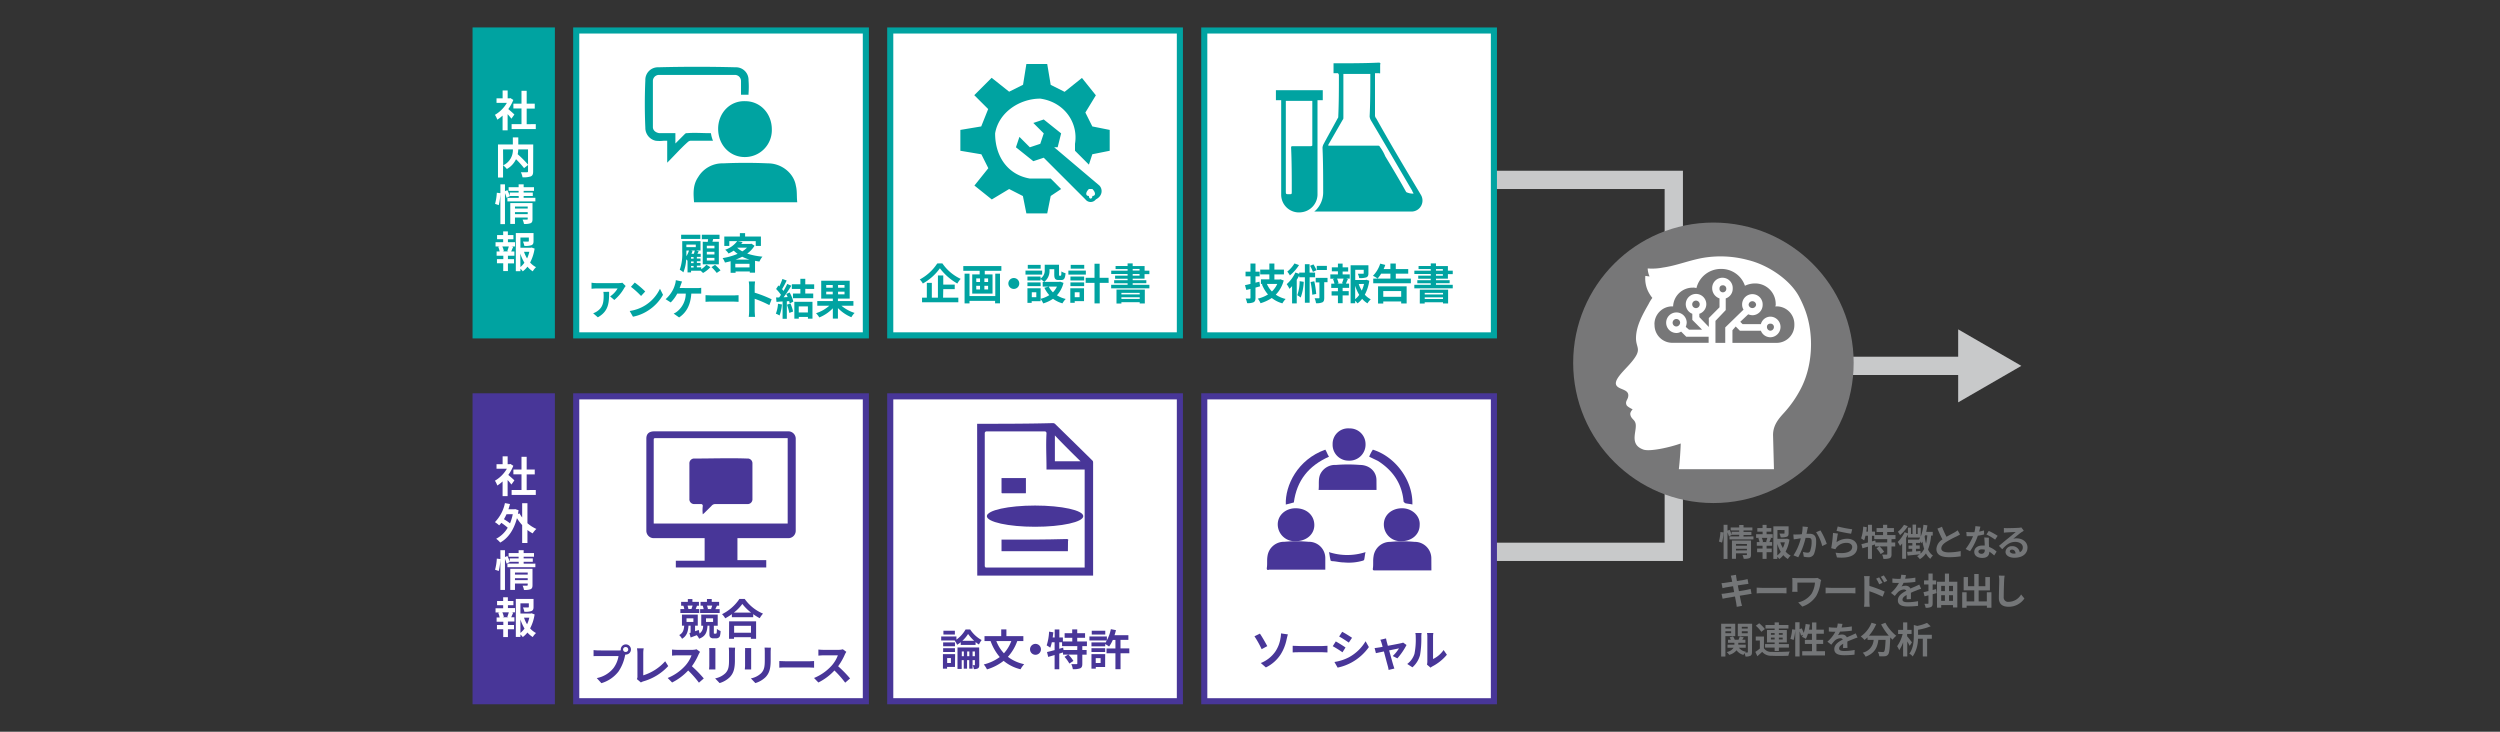 <svg xmlns="http://www.w3.org/2000/svg" viewBox="0 0 820 240"><rect x="0" y="0" width="820" height="240" fill="#333333" stroke="none"/><defs><style>.cls-1,.cls-12,.cls-2{fill:none;}.cls-1,.cls-2{stroke:#c8c9ca;stroke-miterlimit:10;stroke-width:6px;}.cls-1,.cls-11,.cls-7,.cls-8{fill-rule:evenodd;}.cls-3{fill:#c8c9ca;}.cls-11,.cls-4{fill:#fff;}.cls-5,.cls-8{fill:#00a3a1;}.cls-6,.cls-7{fill:#483698;}.cls-9{fill:#747678;}.cls-10{fill:#777778;}</style></defs><g id="レイヤー_2" data-name="レイヤー 2"><g id="レイヤー_1-2" data-name="レイヤー 1"><polyline class="cls-1" points="488 59 549 59 549 181 488 181"/><line class="cls-2" x1="556" y1="120" x2="645.78" y2="120"/><polygon class="cls-3" points="642.28 131.97 663 120 642.28 108.03 642.28 131.97"/><rect class="cls-4" x="189" y="10" width="95" height="100"/><path class="cls-5" d="M283,11v98H190V11h93m2-2H188V111h97V9Z"/><rect class="cls-4" x="292" y="10" width="95" height="100"/><path class="cls-5" d="M386,11v98H293V11h93m2-2H291V111h97V9Z"/><rect class="cls-4" x="395" y="10" width="95" height="100"/><path class="cls-5" d="M489,11v98H396V11h93m2-2H394V111h97V9Z"/><rect class="cls-4" x="189" y="130" width="95" height="100"/><path class="cls-6" d="M283,131v98H190V131h93m2-2H188V231h97V129Z"/><rect class="cls-4" x="292" y="130" width="95" height="100"/><path class="cls-6" d="M386,131v98H293V131h93m2-2H291V231h97V129Z"/><rect class="cls-4" x="395" y="130" width="95" height="100"/><path class="cls-6" d="M489,131v98H396V131h93m2-2H394V231h97V129Z"/><path class="cls-7" d="M214.42,171.71h43.94v-28H215.3c-.88,0-.88,0-.88.8v27.23Zm7.25,14.41v-2.2h9.45v-7.41H214.64a2.43,2.43,0,0,1-2.64-2.4V143.88q0-2.4,2.64-2.4h43.72a2.43,2.43,0,0,1,2.64,2.4v30.23a2.43,2.43,0,0,1-2.64,2.4H241.88v7.21h9.45v2.4Z"/><path class="cls-7" d="M230.51,168.7a11.3,11.3,0,0,1,0-2.73.57.57,0,0,0-.65-.64h-2a1.57,1.57,0,0,1-1.74-1.68V152.08a1.57,1.57,0,0,1,1.74-1.68c5.66,0,11.54-.21,17.2,0a1.57,1.57,0,0,1,1.74,1.68v11.57a1.57,1.57,0,0,1-1.74,1.68H234.65a1.57,1.57,0,0,0-1.31.64L231,168.28Z"/><path class="cls-7" d="M346,151.3h8.41c-2.73-2.68-5.68-5.58-8.41-8.48ZM343.25,154v-.67c0-3.57-.22-7.37,0-11.16a.59.59,0,0,0-.68-.67H323.69a.6.6,0,0,0-.69.67v43.52c0,.23.23.23.23.45h32.54V154ZM320.5,139H321c8.19,0,16.15,0,24.34-.22a1.15,1.15,0,0,1,.91.45c4.1,4,8,7.81,12.06,11.83.23.22.23.44.23.89V188.8h-38Z"/><path class="cls-7" d="M350.27,180.8H328.5V177H329c6.87,0,14,0,20.85-.2.46,0,.69.2.46.6Z"/><ellipse class="cls-6" cx="339.5" cy="169.3" rx="15.81" ry="3.48"/><path class="cls-7" d="M336.5,156.8v4.74c0,.26,0,.26-.23.26h-7.54a.24.24,0,0,1-.23-.26V156.8Z"/><path class="cls-7" d="M434.7,186.86H416.22c-.48.23-.72,0-.72-.47.24-1.4,0-2.57.24-4a5.44,5.44,0,0,1,5.52-4.68,43.65,43.65,0,0,1,7.92,0,5.36,5.36,0,0,1,5.52,5.38Z"/><path class="cls-7" d="M469.5,187.09H451c-.48,0-.72,0-.72-.48.24-1.44,0-2.64.24-4.08a5.48,5.48,0,0,1,5.52-4.8,43.65,43.65,0,0,1,7.92,0,5.43,5.43,0,0,1,5.52,5.52Z"/><path class="cls-7" d="M451.5,160.69h-19c.23-1.89-.24-3.78.71-5.46a5.38,5.38,0,0,1,5-2.73,48.61,48.61,0,0,1,7.82,0c3.08,0,5.45,2.1,5.45,5Z"/><path class="cls-7" d="M419.1,172c0-3,2.55-5.29,5.87-5.29,3.58,0,6.13,2.3,6.13,5.52,0,3-2.55,5.28-6.13,5.28A5.54,5.54,0,0,1,419.1,172Z"/><path class="cls-7" d="M453.9,172c0-3,2.5-5.29,6-5.29,3.25,0,6,2.53,5.75,5.52,0,3-2.5,5.28-6,5.28A5.48,5.48,0,0,1,453.9,172Z"/><path class="cls-7" d="M442.39,151.09a5.2,5.2,0,0,1-5.29-5.4,5.08,5.08,0,0,1,5.51-5.17,5.15,5.15,0,0,1,5.29,5.17A5.26,5.26,0,0,1,442.39,151.09Z"/><path class="cls-7" d="M463.26,165.49c-.72-.23-1.68-.23-2.4-.46l-.48-.46c-.48-5.77-3.36-10.15-8.4-13.38l-2.88-1.39a10.87,10.87,0,0,1,1.2-2.31C457.74,149.8,463.5,157.65,463.26,165.49Z"/><path class="cls-7" d="M434.7,147.49c.48.7.72,1.62,1.2,2.31-6.72,3-10.56,7.85-11.52,15-.72.23-1.68.46-2.64.69C421.5,159.26,425.58,150.73,434.7,147.49Z"/><path class="cls-7" d="M447.9,181.09c-.24.85-.24,1.7-.47,2.55l-.24.21a16.37,16.37,0,0,1-6.35.63c-1.41,0-2.82-.42-4-.42-.47-.21-.47-.21-.47-.64-.23-.63-.23-1.48-.47-2.33A19.37,19.37,0,0,0,447.9,181.09Z"/><path class="cls-8" d="M343.49,21l1.14,6.84,4.56,2.28,5.69-4.56,4.56,5.7L356,36.91l2.28,4.56,5.7,1.14v6.84l-5.7,1.14L357.16,54l-4.56-4.56V47.17c1.14-6.84-3.41-13.68-11.39-14.82-6.84,0-13.68,4.56-14.81,11.4,0,8,4.55,13.67,11.39,14.81h6.84L348.05,62l-3.42,2.28L343.49,70h-6.84l-1.14-5.7L331,62l-5.69,3.42-5.7-4.56,4.56-5.69-2.28-4.56L315,49.45V42.61l6.84-1.14,2.28-5.7-4.56-4.55,5.7-5.7L331,30.08l4.56-2.28L336.65,21Zm13.67,41h1.14c1.14,1.14,1.14,2.28,0,2.28,0,1.14-1.14,1.14-1.14,0C356,64.26,356,63.12,357.16,62ZM338.93,40.33h0l3.42-1.14,5.7,4.56-1.14,4.56h-1.14l14.81,12.53c1.14,1.14,1.14,3.42-1.14,4.56a2.14,2.14,0,0,1-3.42,0L342.35,51.73l-3.42,1.14-5.7-4.56,1.14-3.42,3.42,3.42,3.42-1.14,1.14-3.42Z"/><path class="cls-8" d="M463.66,63.48c-.21-.44-.43-.66-.43-.88-4.52-7.62-9-15.47-13.56-23.1a3.21,3.21,0,0,1-.43-1.31c.22-4.36.22-8.93.22-13.29v-.66h-8.83V38.41c0,.44,0,.65-.22.87l-4.52,7.85a1,1,0,0,0-.21.65H452c.21,0,.43,0,.65.44a14.09,14.09,0,0,1,1.72,3.05c2.37,3.92,4.73,7.85,6.89,11.77.21,0,.43.22.64.22A4.11,4.11,0,0,0,463.66,63.48ZM438.91,24H437.4V20.76h.43c4.74,0,9.69,0,14.42-.22.44,0,.65.22.44.65v2.62c0,.21,0,.43-.22.21H451V38a1.72,1.72,0,0,0,.43.88c4.74,8.5,9.69,16.78,14.64,25.06a3.61,3.61,0,0,1-3,5.45H431.16c0-.22.21-.22.43-.43A8.36,8.36,0,0,0,434,63.26c0-5,0-10-.22-14.82a3.16,3.16,0,0,1,.43-1.31c1.51-2.83,3-5.45,4.52-8.28a.81.81,0,0,0,.22-.66c.21-4.57.21-9.15.21-13.73A.78.78,0,0,1,438.91,24Z"/><path class="cls-8" d="M421.75,33.08V62.61c0,1.09,0,1.09,1.08,1.09.87,0,.87,0,.87-.87,0-4.81,0-9.63-.22-14.44,0-.44.22-.44.65-.44H430a.77.77,0,0,0,.44-.22V33.08Zm10.39-.22V63.48a5.94,5.94,0,0,1-5.2,6.13,5.82,5.82,0,0,1-6.71-5.91V32.86H418.5V29.58h15.37v3.28Z"/><path class="cls-8" d="M227.65,66.34c-.22-2.81-.45-5.62,1.33-8.22a9.26,9.26,0,0,1,8.24-4.54q7.35-.33,14.7,0c4.46,0,8.47,3.24,9.13,7.35.45,1.73.23,3.68.45,5.41Z"/><path class="cls-8" d="M244.25,51.51c-4.89,0-8.7-4-8.7-9.27,0-5.08,3.81-9.27,8.91-9.05,4.88,0,8.7,4,8.7,9.27A8.82,8.82,0,0,1,244.25,51.51Z"/><path class="cls-8" d="M221.53,43.68v3.38l.45-.45,2.69-2.7a.81.81,0,0,1,.67-.23c2.47-.22,4.93,0,7.62,0h.23a10,10,0,0,0,.67,2.48h-7.4a1.64,1.64,0,0,0-.89.45c-2.25,2-4.26,4.28-6.28,6.3l-.45.45v-7.2h-1.12a11,11,0,0,1-2.69,0,4.33,4.33,0,0,1-3.36-4.28q-.34-7.77,0-15.53a4.13,4.13,0,0,1,4.26-4.28c8.52-.22,16.81-.22,25.33,0a4.13,4.13,0,0,1,4.26,4.28,27.67,27.67,0,0,1,0,4.27v.46h-2.47V26.57a2,2,0,0,0-2-2H216.15a2,2,0,0,0-2,2V41.66c0,1.12.9,1.8,2,2h5.38Z"/><rect class="cls-5" x="155" y="9" width="27" height="102"/><path class="cls-4" d="M167.74,38.93c-.29-.39-.77-1-1.24-1.47v5.28h-1.65V37.91a11.1,11.1,0,0,1-1.74,1.34,6.65,6.65,0,0,0-.78-1.58,10.68,10.68,0,0,0,3.92-3.92h-3.39v-1.5h2V29.68h1.65v2.57h.63l.29-.07.94.6a13.47,13.47,0,0,1-1.65,3c.67.55,1.75,1.51,2,1.79Zm8,1.78v1.62h-7.93V40.71h3.24V35.58h-2.66V34h2.66V29.79h1.7V34h2.65v1.61h-2.65v5.13Z"/><path class="cls-4" d="M174.87,56.23c0,.9-.18,1.36-.77,1.63a7.37,7.37,0,0,1-2.72.29,5.24,5.24,0,0,0-.54-1.65c.82,0,1.76,0,2,0s.35-.09.35-.34V49H170a11,11,0,0,1-.2,1.58,35.25,35.25,0,0,1,3.46,3.49l-1.37,1.08a28.29,28.29,0,0,0-2.64-2.93,7.21,7.21,0,0,1-3,3.22A6.3,6.3,0,0,0,165,54.22v4h-1.66V47.39h4.87V45.06H170v2.33h4.9Zm-9.83-2A5.55,5.55,0,0,0,168.23,49H165Z"/><path class="cls-4" d="M162.38,66.87a17.86,17.86,0,0,0,.58-3.65l1.17.15a19.29,19.29,0,0,1-.54,3.91Zm13.22-2v1.18h-9.17V64.89h3.71v-.61h-2.9l0,.07-1.09.54a12.16,12.16,0,0,0-.52-1.54V73.52h-1.5V60.46h1.5V62.7l.8-.33a17.42,17.42,0,0,1,.78,1.9V63.16h2.9V62.6h-3.28V61.41h3.28v-.95h1.65v.95h3.39V62.6h-3.39v.56h3v1.12h-3v.61Zm-.94,7c0,.73-.14,1.12-.64,1.35a5.54,5.54,0,0,1-2.16.23,5.62,5.62,0,0,0-.45-1.41c.58,0,1.24,0,1.42,0s.26-.06.26-.23v-.46h-4.18v2.1h-1.54V66.61h7.29Zm-5.75-4.12v.66h4.18v-.66Zm4.18,2.48v-.64h-4.18v.64Z"/><path class="cls-4" d="M166.6,79.45h2.33v1.39h-1.16l.55.15c-.24.51-.45,1.06-.65,1.48h1.05v1.4H166.6V85h2v1.4h-2V88.9h-1.54V86.35H163V85h2.09V83.87h-2.2v-1.4h1a8.87,8.87,0,0,0-.46-1.5l.5-.13h-1.39V79.45h2.5v-1h-2V77.11h2V75.89h1.54v1.22h1.82v1.37H166.6Zm-.2,2.89c.15-.42.36-1,.49-1.5h-2.13a5.78,5.78,0,0,1,.49,1.5l-.45.13h2Zm8.95-.81a14.5,14.5,0,0,1-1.47,4.58,6.56,6.56,0,0,0,1.94,1.52A6,6,0,0,0,174.74,89,7.69,7.69,0,0,1,173,87.47,7.66,7.66,0,0,1,171.47,89a5,5,0,0,0-.77-.86v.82h-1.51V76.45H175v2.63c0,.72-.15,1.12-.7,1.35a6.59,6.59,0,0,1-2.31.23,5.92,5.92,0,0,0-.47-1.42c.68,0,1.45,0,1.66,0s.28-.05.28-.21V77.91H170.7v3.34h3.37l.28-.07Zm-4.65,6.06A7.25,7.25,0,0,0,172,86.17a14.18,14.18,0,0,1-1.34-3Zm1.18-5a10.17,10.17,0,0,0,1,2.17,10.47,10.47,0,0,0,.74-2.17Z"/><path class="cls-5" d="M230,88.31a7,7,0,0,0,1.69-1.48l1.32.79a9.32,9.32,0,0,1-2.42,1.92c-.2-.21-.51-.5-.79-.75h-3.13v.56h-1.16V85.51l0,0c-.1-.11-.27-.28-.44-.43a12.55,12.55,0,0,1-.93,4.25,5.21,5.21,0,0,0-1.18-.85,15.3,15.3,0,0,0,.81-5.81V79.09h6v3.09H228.3l.88.24-.42.83h1.07v1h-1.26v.54h1.2v.91h-1.2v.54h1.2v.91h-1.2v.54H230Zm-.29-9.94h-6.3V77h6.3Zm-4.58,4.33c0,.41,0,.87,0,1.34a7.32,7.32,0,0,0,.85-1.86h-.82Zm0-2.48v.83h3.09v-.83Zm2,2.09c-.09.31-.21.63-.33.94h.77c.12-.35.25-.75.33-1.07h-1.28Zm.37,2h-.84v.54h.84Zm0,1.45h-.84v.54h.84Zm-.84,2h.84v-.54h-.84Zm5.5-8.42c0-.3.07-.59.1-.89h-2.06V77H236v1.4h-2.07c-.08.31-.17.6-.25.89h2.1V86.7H230.5V79.29Zm2.18,1.25h-2.5v.86h2.5Zm0,2h-2.5v.87h2.5Zm0,2h-2.5v.86h2.5Zm.2,2.29a14.43,14.43,0,0,1,1.79,1.8l-1.24.84a14.6,14.6,0,0,0-1.73-1.9Z"/><path class="cls-5" d="M247.49,80.6a9,9,0,0,1-2.41,2.58,22.26,22.26,0,0,0,5,1,7.82,7.82,0,0,0-1,1.61c-.49-.07-1-.16-1.43-.24v3.89h-1.72v-.41h-4.66v.44h-1.63V85.68c-.61.17-1.23.31-1.86.44a5.57,5.57,0,0,0-.77-1.47,20.1,20.1,0,0,0,4.92-1.39,10.63,10.63,0,0,1-1.26-1.05,14.42,14.42,0,0,1-1.71.94,4.66,4.66,0,0,0-1.11-1.23,8.17,8.17,0,0,0,3.94-2.82h-2.58v1.56h-1.64V77.59h5.11V76.46h1.71v1.13h5.19v3.07h-1.7V79.1h-5.86l1.56.31c-.14.2-.3.39-.45.59h3.05l.28-.07Zm-1.65,7.11V86.52h-4.66v1.19Zm0-2.56a14.49,14.49,0,0,1-2.39-.94,19.18,19.18,0,0,1-2.17.94Zm-4-3.85a8.22,8.22,0,0,0,1.64,1.15A8,8,0,0,0,245,81.24h-3.11Z"/><path class="cls-5" d="M205.22,93.82a6.41,6.41,0,0,0-.52.73,14,14,0,0,1-3.21,3.84l-1.37-1.17a8,8,0,0,0,2.45-2.6h-6.93a15.63,15.63,0,0,0-1.62.1v-2a9.31,9.31,0,0,0,1.62.14h7.17a6.6,6.6,0,0,0,1.34-.12Zm-5.43,1.89c0,3.47-.07,6.33-3.7,8.37l-1.54-1.33A5.07,5.07,0,0,0,196,102c1.68-1.23,2-2.71,2-5a7.79,7.79,0,0,0-.09-1.26Z"/><path class="cls-5" d="M211.63,100.15a13,13,0,0,0,4.84-5.45l1,2a14.56,14.56,0,0,1-4.92,5.18,13.91,13.91,0,0,1-4.94,2L206.54,102A13.17,13.17,0,0,0,211.63,100.15Zm0-4.54-1.36,1.47a28,28,0,0,0-3.32-3l1.25-1.4A28.38,28.38,0,0,1,211.63,95.61Z"/><path class="cls-5" d="M228.61,94.49A8.73,8.73,0,0,0,230,94.4v1.91c-.49,0-1.08,0-1.39,0h-1.86c-.24,3.72-1.62,6.21-4,7.81l-1.79-1.26a4.93,4.93,0,0,0,1.26-.78,7.58,7.58,0,0,0,2.71-5.77h-2.8A11.89,11.89,0,0,1,220,99.2l-1.68-1.07a10.57,10.57,0,0,0,2.3-2.88,9.13,9.13,0,0,0,.77-1.9,5.82,5.82,0,0,0,.28-1.45l2.05.44c-.15.35-.32.84-.43,1.13s-.22.66-.37,1Z"/><path class="cls-5" d="M231.41,96.82c.48,0,1.45.08,2.14.08h7.15c.61,0,1.21-.05,1.55-.08V99c-.32,0-1-.07-1.55-.07h-7.15c-.75,0-1.65,0-2.14.07Z"/><path class="cls-5" d="M252.35,100.08A37,37,0,0,0,247.54,98v4c0,.4.07,1.38.12,1.94h-2.07a15.54,15.54,0,0,0,.13-1.94v-8a10.6,10.6,0,0,0-.13-1.69h2.07a16.78,16.78,0,0,0-.12,1.69V96a40.69,40.69,0,0,1,5.56,2.17Z"/><path class="cls-5" d="M256.49,99.87a14,14,0,0,1-.8,3.61,7.58,7.58,0,0,0-1.21-.6,10.63,10.63,0,0,0,.7-3.25ZM259,95.93a11.84,11.84,0,0,1,1.22,3l-1.19.59a7.65,7.65,0,0,0-.19-.76l-.76.06v5.75h-1.39V98.89c-.72,0-1.39.1-2,.14l-.14-1.45,1,0c.2-.27.41-.56.61-.87a13.35,13.35,0,0,0-1.6-1.92l.75-1.15.32.29a20.47,20.47,0,0,0,1-2.43l1.4.51c-.48,1-1,2-1.51,2.83a7.11,7.11,0,0,1,.47.59,21.74,21.74,0,0,0,1.22-2.3l1.35.59c-.75,1.23-1.68,2.66-2.54,3.79l1.34-.07c-.15-.32-.31-.66-.47-1Zm.28,3.62a16.05,16.05,0,0,1,.86,2.63l-1.25.46a14.45,14.45,0,0,0-.78-2.7Zm4.85-4.79v1.53h2.61V97.8h-6.65V96.29h2.43V94.76h-2.8V93.25h2.8V91.44h1.61v1.81h2.92v1.51ZM260.54,99h5.95v5.52H265v-.57h-3v.58h-1.45Zm1.45,1.49v2h3v-2Z"/><path class="cls-5" d="M276,100.29a12.81,12.81,0,0,0,4.31,2.35,6.51,6.51,0,0,0-1.06,1.41,13.09,13.09,0,0,1-4.41-3v3.45h-1.67v-3.38a12.84,12.84,0,0,1-4.43,3,8.68,8.68,0,0,0-1.08-1.39,11.79,11.79,0,0,0,4.35-2.46h-3.94V98.76h5.1v-.82h-3.81V92.09h9.34v5.85h-3.86v.82h5.08v1.53Zm-5-5.92h2.14v-.9H271Zm2.14,2.18v-.89H271v.89ZM277,93.47h-2.12v.9H277Zm0,2.19h-2.12v.89H277Z"/><path class="cls-5" d="M309.1,86.39a14.89,14.89,0,0,0,6,5.08A9.3,9.3,0,0,0,314,93a18.8,18.8,0,0,1-5.71-5,17.27,17.27,0,0,1-5.6,5,6.71,6.71,0,0,0-1-1.34,15.57,15.57,0,0,0,5.73-5.25Zm.23,11.24h5v1.51H302.43V97.63H304V92.77h1.64v4.86h2V90.36h1.75v3h3.76v1.47h-3.76Z"/><path class="cls-5" d="M328.45,87.28v1.55H323V90h2.55V96.3h-6.66V90h2.44V88.83h-5.37V87.28Zm-2,2.48H328V99.5h-1.61v-.81H318v.83h-1.62V89.76H318v7.36h8.46Zm-6.22,2.73h1.22V91.31H320.2Zm0,2.45h1.22V93.75H320.2Zm3.87-3.63h-1.22v1.18h1.22Zm0,2.44h-1.22v1.19h1.22Z"/><path class="cls-5" d="M332.54,91.19a1.79,1.79,0,1,1-1.8,1.79A1.8,1.8,0,0,1,332.54,91.19Z"/><path class="cls-5" d="M341.83,90.07h-5.47V88.75h5.47Zm7,2.71a9.42,9.42,0,0,1-2.16,4.08,9.51,9.51,0,0,0,2.89,1.2,7.13,7.13,0,0,0-1.08,1.44A9.64,9.64,0,0,1,345.39,98a11.19,11.19,0,0,1-3.21,1.52,6.82,6.82,0,0,0-.87-1.44v.72h-2.92v.54H337V94.55h4.33V98a8.89,8.89,0,0,0,2.83-1.2,10,10,0,0,1-1.61-2.42L344,94H342v-1.5h.47a7.58,7.58,0,0,0-1.16-1V92H337V90.7h4.31v.67a3.16,3.16,0,0,0,1.36-2.87V86.83h4.69V90c0,.39,0,.43.18.43h.35c.18,0,.24-.18.25-1.4a4.63,4.63,0,0,0,1.36.59c-.14,1.74-.5,2.23-1.44,2.23h-.82c-1.11,0-1.44-.44-1.44-1.82V88.3h-1.57v.24a4.45,4.45,0,0,1-1.73,3.91h4.93l.28-.07Zm-7.49,1.08H337V92.62h4.31Zm0-5.73h-4.23V86.88h4.23Zm-1.43,7.73h-1.48v1.61h1.48ZM344,94a6.79,6.79,0,0,0,1.36,1.88A6.58,6.58,0,0,0,346.68,94Z"/><path class="cls-5" d="M356.16,90.07h-5.73V88.75h5.73Zm-.6,8.71h-3.05v.54h-1.45V94.55h4.5ZM351.1,90.7h4.5V92h-4.5Zm0,1.92h4.5v1.24h-4.5Zm4.53-4.49h-4.44V86.88h4.44Zm-3.12,7.73v1.61h1.59V95.86Zm11.13-3.09h-2.93v6.75H359V92.77H356.1V91.12H359V86.5h1.68v4.62h2.93Z"/><path class="cls-5" d="M371.52,91.41v.49H376v1h-4.48v.51H377v1.16H364.46V93.42h5.39v-.51h-4.41v-1h4.41v-.49h-4.1v-1h4.1v-.54h-5.37V88.77h5.37v-.52h-3.94v-1h3.94V86.4h1.67v.88h3.91v1.49H377v1.14h-1.59v1.5ZM366.21,95h9.29v4.53h-1.68v-.4h-6v.42h-1.61Zm1.61,1.06v.51h6v-.51Zm6,2v-.55h-6v.55Zm-2.3-9.32h2.25v-.52h-2.25Zm0,1.68h2.25v-.54h-2.25Z"/><path class="cls-5" d="M413.3,93.92c-.49.14-1,.28-1.5.4v3.35c0,.81-.15,1.2-.63,1.47a4.67,4.67,0,0,1-2.11.29,7.12,7.12,0,0,0-.48-1.51c.55,0,1.12,0,1.3,0s.27-.07.27-.28V94.77l-1.36.34-.43-1.58c.52-.1,1.12-.24,1.79-.41V90.64h-1.61V89.1h1.61V86.44h1.65V89.1h1.37v1.54H411.8v2.07l1.29-.32ZM421.06,92a10.34,10.34,0,0,1-2.61,4.65,9.56,9.56,0,0,0,3.24,1.41,7.58,7.58,0,0,0-1.07,1.44,9.84,9.84,0,0,1-3.48-1.76,13.29,13.29,0,0,1-3.69,1.72,6.52,6.52,0,0,0-.89-1.51,10.93,10.93,0,0,0,3.34-1.37,11.15,11.15,0,0,1-2-3.34l.42-.12h-.73v-1.5h2.76V90h-3V88.43h3v-2H418v2h3.13V90H418v1.68h1.68l.29-.07Zm-5.52,1.12a8.09,8.09,0,0,0,1.65,2.48,7.8,7.8,0,0,0,1.75-2.48Z"/><path class="cls-5" d="M429.56,90.94v8.35H428V90.94h-1.86v-.58a14.52,14.52,0,0,1-.81,1.43v7.73h-1.53V93.85a12.25,12.25,0,0,1-.86.89,9.46,9.46,0,0,0-.9-1.54,11.37,11.37,0,0,0,2.84-3.82l1.26.44v-.41H428V86.65h1.54v2.76h1.81v1.53Zm-3.48-4a13.94,13.94,0,0,1-3,3.39,8.58,8.58,0,0,0-.85-1.25,10,10,0,0,0,2.35-2.67Zm1.55,5.49a17.4,17.4,0,0,1-1,5.16,12.85,12.85,0,0,0-1.12-.77,13.8,13.8,0,0,0,.77-4.59Zm3-3.25a11,11,0,0,0-.93-2l1.11-.46a11.2,11.2,0,0,1,1,1.9Zm.46,3.08a33.19,33.19,0,0,1,.63,4.16l-1.29.25a29.49,29.49,0,0,0-.56-4.17Zm4.34.31h-1.08v5.09c0,.79-.11,1.23-.6,1.5a4.57,4.57,0,0,1-2.1.29,6.07,6.07,0,0,0-.45-1.62c.57,0,1.16,0,1.33,0s.24,0,.24-.23V92.62h-1.22V91.13h3.88Zm-.21-4h-3.32V87.2h3.32Z"/><path class="cls-5" d="M440.38,90h2.34v1.39h-1.16l.55.15c-.24.51-.45,1.06-.65,1.48h1.05v1.4h-2.13v1.08h2v1.4h-2v2.55h-1.54V96.93h-2.08v-1.4h2.08V94.45h-2.19v-1.4h1.05a8.09,8.09,0,0,0-.47-1.5l.51-.13h-1.39V90h2.49v-1h-2V87.69h2V86.47h1.54v1.22h1.82v1.37h-1.82Zm-.19,2.89c.15-.42.36-1,.49-1.5h-2.13a6.19,6.19,0,0,1,.49,1.5l-.45.13h2.05Zm8.94-.81a13.93,13.93,0,0,1-1.47,4.58,6.73,6.73,0,0,0,1.95,1.52,6,6,0,0,0-1.08,1.32,7.48,7.48,0,0,1-1.75-1.48,7.94,7.94,0,0,1-1.52,1.49,5.48,5.48,0,0,0-.77-.86v.82H443V87h5.84v2.63c0,.72-.15,1.12-.7,1.35a6.62,6.62,0,0,1-2.31.23,5.92,5.92,0,0,0-.47-1.42c.68,0,1.45,0,1.66,0s.28,0,.28-.21V88.49h-2.78v3.34h3.37l.28-.07Zm-4.64,6.06a7.25,7.25,0,0,0,1.34-1.42,13.7,13.7,0,0,1-1.34-3Zm1.17-5a10.2,10.2,0,0,0,1,2.17,10.47,10.47,0,0,0,.74-2.17Z"/><path class="cls-5" d="M462.76,91.38v1.54H450.42V91.38h5.63V89.77H453a9.89,9.89,0,0,1-1.15,1.59,9.92,9.92,0,0,0-1.52-.89,10.09,10.09,0,0,0,2.38-4l1.66.42a12,12,0,0,1-.54,1.36h2.22V86.43h1.77v1.82h4.08v1.52h-4.08v1.61ZM452,93.92h9.38v5.61h-1.79v-.64h-5.88v.68H452Zm1.71,1.54v1.89h5.88V95.46Z"/><path class="cls-5" d="M471,91.41v.49h4.48v1H471v.51h5.5v1.16H463.9V93.42h5.39v-.51h-4.41v-1h4.41v-.49h-4.11v-1h4.11v-.54h-5.38V88.77h5.38v-.52h-4v-1h4V86.4H471v.88h3.91v1.49h1.59v1.14h-1.59v1.5Zm-5.3,3.6h9.28v4.53h-1.68v-.4h-6v.42h-1.61Zm1.61,1.06v.51h6v-.51Zm6,2v-.55h-6v.55ZM471,88.77h2.26v-.52H471Zm0,1.68h2.26v-.54H471Z"/><rect class="cls-6" x="155" y="129" width="27" height="102"/><path class="cls-4" d="M167.74,158.93c-.29-.39-.77-1-1.24-1.47v5.28h-1.65v-4.83a11.1,11.1,0,0,1-1.74,1.34,6.65,6.65,0,0,0-.78-1.58,10.68,10.68,0,0,0,3.92-3.92h-3.39v-1.5h2v-2.57h1.65v2.57h.63l.29-.07.94.6a13.47,13.47,0,0,1-1.65,3c.67.55,1.75,1.51,2,1.79Zm8,1.78v1.62h-7.93v-1.62h3.24v-5.13h-2.66V154h2.66v-4.18h1.7V154h2.65v1.61h-2.65v5.13Z"/><path class="cls-4" d="M173,171.61a11.57,11.57,0,0,0,2.93,1.88,7.69,7.69,0,0,0-1.22,1.46,12.17,12.17,0,0,1-1.71-1.11v4.27h-1.73v-5.89a15.78,15.78,0,0,1-1.71-2.26c-1.05,4-3,6.64-5.49,8a6.84,6.84,0,0,0-1.33-1.24,9.55,9.55,0,0,0,3.79-3.63,17.17,17.17,0,0,0-2.1-1.6,6.44,6.44,0,0,1-.71.83,9.07,9.07,0,0,0-1.39-1.06,12.62,12.62,0,0,0,3.29-6.25l1.66.32c-.16.59-.33,1.15-.52,1.71h1.94l.3-.05,1.09.37c-.07.42-.14.83-.21,1.22l.52-.19a9.54,9.54,0,0,0,.87,1.34v-4.69H173Zm-6.87-2.94a13.88,13.88,0,0,1-.84,1.63,16.25,16.25,0,0,1,2,1.36,16.16,16.16,0,0,0,.9-3Z"/><path class="cls-4" d="M162.38,186.87a17.86,17.86,0,0,0,.58-3.65l1.17.15a19.29,19.29,0,0,1-.54,3.91Zm13.22-2v1.18h-9.17v-1.18h3.71v-.61h-2.9l0,.07-1.09.54a12.16,12.16,0,0,0-.52-1.54v10.17h-1.5V180.46h1.5v2.24l.8-.33a17.42,17.42,0,0,1,.78,1.9v-1.11h2.9v-.56h-3.28v-1.19h3.28v-.95h1.65v.95h3.39v1.19h-3.39v.56h3v1.12h-3v.61Zm-.94,7.05c0,.73-.14,1.12-.64,1.35a5.54,5.54,0,0,1-2.16.23,5.62,5.62,0,0,0-.45-1.41c.58,0,1.24,0,1.42,0s.26-.06.26-.23v-.46h-4.18v2.1h-1.54v-6.94h7.29Zm-5.75-4.12v.66h4.18v-.66Zm4.18,2.48v-.64h-4.18v.64Z"/><path class="cls-4" d="M166.6,199.45h2.33v1.39h-1.16l.55.15c-.24.51-.45,1.06-.65,1.48h1.05v1.4H166.6V205h2v1.4h-2v2.55h-1.54v-2.55H163V205h2.09v-1.08h-2.2v-1.4h1a8.87,8.87,0,0,0-.46-1.5l.5-.13h-1.39v-1.39h2.5v-1h-2v-1.37h2v-1.22h1.54v1.22h1.82v1.37H166.6Zm-.2,2.89c.15-.42.36-1,.49-1.5h-2.13a5.78,5.78,0,0,1,.49,1.5l-.45.13h2Zm8.95-.81a14.5,14.5,0,0,1-1.47,4.58,6.56,6.56,0,0,0,1.94,1.52,6,6,0,0,0-1.08,1.32,7.69,7.69,0,0,1-1.75-1.48,7.66,7.66,0,0,1-1.52,1.49,5,5,0,0,0-.77-.86v.82h-1.51V196.45H175v2.63c0,.72-.15,1.12-.7,1.35a6.59,6.59,0,0,1-2.31.23,5.92,5.92,0,0,0-.47-1.42c.68,0,1.45,0,1.66,0s.28,0,.28-.21v-1.14H170.7v3.34h3.37l.28-.07Zm-4.65,6.06a7.25,7.25,0,0,0,1.34-1.42,14.18,14.18,0,0,1-1.34-3Zm1.18-5a10.17,10.17,0,0,0,1,2.17,10.47,10.47,0,0,0,.74-2.17Z"/><path class="cls-6" d="M234.74,207.84a.31.31,0,0,0,.33-.3,6.71,6.71,0,0,0,.06-1.27,4.28,4.28,0,0,0,1.22.7,6.55,6.55,0,0,1-.2,1.58,1,1,0,0,1-.49.63,1.48,1.48,0,0,1-.81.2H234a1.34,1.34,0,0,1-1-.34c-.25-.24-.31-.47-.31-1.3v-2.51h-.63c-.14,2.08-.59,3.48-2.76,4.27a4,4,0,0,0-.77-1.16c-.67.27-1.36.53-2,.76l-.4-1.46.39-.11v-2.31h-.69c-.14,1.89-.53,3.36-2.12,4.3a4.81,4.81,0,0,0-.93-1.22c1.26-.66,1.54-1.72,1.64-3.08h-.74v-3.63h5.19v3.63h-.89v1.83l1.21-.43.26,1.19a2.92,2.92,0,0,0,1.16-2.58h-.6v-3.64h5.4v3.64h-1.27v2.34a.32.32,0,0,0,0,.18.3.3,0,0,0,.21.09Zm-5.39-6.78h-6.19v-1.28h1.29a5.22,5.22,0,0,0-.31-1.11l.15,0h-.88v-1.25h2.2v-.93h1.5v.93h2.14v1.25h-.83l.2,0c-.17.42-.31.79-.43,1.1h1.16ZM225.18,204h2.25v-1.18h-2.25Zm.32-5.35a5.22,5.22,0,0,1,.29,1.11l-.14,0H227l-.2-.05c.11-.31.27-.74.36-1.09Zm10.55,2.42h-6.41v-1.28h1.16a7.62,7.62,0,0,0-.32-1.13h-.7v-1.25h2.1v-.93h1.57v.93h2.42v1.25h-.7l-.54,1.14h1.42ZM231.57,204h2.32v-1.19h-2.32Zm.31-5.36a5.35,5.35,0,0,1,.32,1.09l-.16.05h1.42l-.23-.06a9.75,9.75,0,0,0,.37-1.08Z"/><path class="cls-6" d="M244.27,196.46a14,14,0,0,0,6,4.81,7.93,7.93,0,0,0-1.08,1.5,17.06,17.06,0,0,1-2.14-1.33v1h-7v-1a19.37,19.37,0,0,1-2.17,1.37,6.36,6.36,0,0,0-1.05-1.36,14.86,14.86,0,0,0,5.7-5Zm-5.12,7.33H248v5.74h-1.71V209h-5.53v.52h-1.64Zm7.21-2.85a15.18,15.18,0,0,1-2.87-2.85,14.3,14.3,0,0,1-2.79,2.85Zm-5.57,4.32v2.28h5.53v-2.28Z"/><path class="cls-6" d="M202.81,213.36a5,5,0,0,0,.8-.06,2,2,0,0,1,0-.26,1.67,1.67,0,1,1,1.68,1.66h-.19l-.11.42a14.1,14.1,0,0,1-2.1,5.1,11.07,11.07,0,0,1-5.63,3.86l-1.52-1.67a9.2,9.2,0,0,0,5.49-3.29,9.06,9.06,0,0,0,1.65-3.94h-6.53c-.64,0-1.3,0-1.66.05v-2c.4.05,1.2.11,1.66.11Zm3.25-.32a.8.8,0,0,0-.79-.81.81.81,0,1,0,0,1.61A.81.81,0,0,0,206.06,213Z"/><path class="cls-6" d="M208.9,222.74a1.81,1.81,0,0,0,.18-.91v-7.59a9,9,0,0,0-.15-1.58h2.2a9.28,9.28,0,0,0-.14,1.58v7.27a16,16,0,0,0,7.19-4.62l1,1.58a17.61,17.61,0,0,1-8.12,5,3.77,3.77,0,0,0-.84.38Z"/><path class="cls-6" d="M229.62,213.81a7.11,7.11,0,0,0-.49.87,20.68,20.68,0,0,1-2.19,3.85,38.63,38.63,0,0,1,3.9,4l-1.59,1.39a32.94,32.94,0,0,0-3.53-4,18.51,18.51,0,0,1-5.27,3.94L219,222.38a15.83,15.83,0,0,0,5.74-4,10.84,10.84,0,0,0,2.09-3.43h-4.75c-.59,0-1.36.08-1.65.1v-2c.38.05,1.23.1,1.65.1H227a4.94,4.94,0,0,0,1.46-.19Z"/><path class="cls-6" d="M234.65,212.56c0,.31,0,.62,0,1.07v4.73c0,.35,0,.89,0,1.22h-2.07c0-.27.07-.82.07-1.24v-4.71a10,10,0,0,0-.05-1.07Zm6.46-.12c0,.39-.06.84-.06,1.4v2.77c0,3-.59,4.3-1.62,5.44a8.07,8.07,0,0,1-3.4,2l-1.47-1.54a6.56,6.56,0,0,0,3.43-1.76c.95-1.05,1.13-2.1,1.13-4.28v-2.66a10.92,10.92,0,0,0-.08-1.4Z"/><path class="cls-6" d="M246.38,212.56c0,.31,0,.62,0,1.07v4.73c0,.35,0,.89,0,1.22h-2.07c0-.27.07-.82.07-1.24v-4.71a10,10,0,0,0,0-1.07Zm6.46-.12c0,.39-.06.84-.06,1.4v2.77c0,3-.59,4.3-1.62,5.44a8.07,8.07,0,0,1-3.4,2l-1.47-1.54a6.56,6.56,0,0,0,3.43-1.76c.95-1.05,1.13-2.1,1.13-4.28v-2.66a10.92,10.92,0,0,0-.08-1.4Z"/><path class="cls-6" d="M255.61,216.82c.51,0,1.53.08,2.26.08h7.51c.65,0,1.28-.05,1.64-.08V219c-.33,0-1-.07-1.64-.07h-7.51c-.8,0-1.74,0-2.26.07Z"/><path class="cls-6" d="M277.6,213.81a6,6,0,0,0-.49.87,20.78,20.78,0,0,1-2.2,3.85,38.82,38.82,0,0,1,3.91,4l-1.6,1.39a32.1,32.1,0,0,0-3.53-4,18.33,18.33,0,0,1-5.26,3.94L267,222.38a16,16,0,0,0,5.74-4,10.79,10.79,0,0,0,2.08-3.43h-4.74c-.59,0-1.36.08-1.65.1v-2c.37.05,1.23.1,1.65.1H275a4.92,4.92,0,0,0,1.45-.19Z"/><path class="cls-6" d="M315.12,210.64a9.41,9.41,0,0,1-1.18.84,8.89,8.89,0,0,0-.79-1.36l.09-.05h-4.53v-1.32h5v1.05a10.58,10.58,0,0,0,3-3.34h1.5a10.67,10.67,0,0,0,3.77,3.48,7.86,7.86,0,0,0-.88,1.46,8.83,8.83,0,0,1-1.11-.8v.94h-4.87Zm-1.89,8.12h-2.59v.56h-1.36v-4.77h4Zm0-6.79h-3.88V210.7h3.88Zm-3.88.65h3.88v1.24h-3.88Zm3.85-4.49h-3.76v-1.25h3.76Zm-2.53,7.72v1.61h1.23v-1.61Zm10.53,2.21c0,.59-.09.94-.44,1.16a2.44,2.44,0,0,1-1.33.24,4.54,4.54,0,0,0-.39-1.27h.59c.11,0,.14,0,.14-.15v-1.51H319v2.79h-1.09v-2.79h-.71v2.79h-1.09v-2.79h-.67v2.89h-1.38v-7.05h7.11Zm-5.06-2.82v-1.55h-.67v1.55Zm3.39-5.06a13.41,13.41,0,0,1-2-2.24,10.63,10.63,0,0,1-1.87,2.24Zm-1.59,5.06v-1.55h-.71v1.55Zm1.83,0v-1.55H319v1.55Z"/><path class="cls-6" d="M333.66,210.28a15.28,15.28,0,0,1-3.07,5.16,13.33,13.33,0,0,0,5.34,2.41,8.23,8.23,0,0,0-1.19,1.67,13.6,13.6,0,0,1-5.55-2.76,16.47,16.47,0,0,1-5.46,2.8,8.76,8.76,0,0,0-1.05-1.62,14.85,14.85,0,0,0,5.24-2.43,16.44,16.44,0,0,1-3-5.23h-2v-1.63h5.48v-2.21h1.7v2.21h5.56v1.63Zm-6.86,0a12.17,12.17,0,0,0,2.49,4,12.19,12.19,0,0,0,2.41-4Z"/><path class="cls-6" d="M339.64,211.19a1.79,1.79,0,1,1-1.79,1.79A1.8,1.8,0,0,1,339.64,211.19Z"/><path class="cls-6" d="M355,211.93v1.26h1.41v1.54H355v2.93c0,.84-.14,1.28-.7,1.55a6.42,6.42,0,0,1-2.41.28,5.94,5.94,0,0,0-.51-1.65c.7,0,1.46,0,1.68,0s.3-.06.3-.24v-2.9H350.4a10.62,10.62,0,0,1,1.68,2.09l-1.33.85a11.24,11.24,0,0,0-1.59-2.2l1.2-.74h-1.69V214l-1.23.39v5.14h-1.53v-4.68l-2.1.62-.39-1.6c.68-.15,1.55-.38,2.49-.63v-2.57H345a10.74,10.74,0,0,1-.52,1.77,9,9,0,0,0-1.17-.75,17.16,17.16,0,0,0,.79-4.51l1.39.22q-.09.84-.21,1.68h.66v-2.61h1.53v2.61h1.16v1.32h3.08V209.2H349.2v-1.51h2.48v-1.25h1.65v1.25h2.57v1.51h-2.57v1.19h3.18v1.54Zm-1.64,0h-5v-1.27h-.92v2.14l1.28-.37.11.76h4.5Z"/><path class="cls-6" d="M370.43,214.28h-2.89v5.22h-1.68v-5.22h-2.92V212.7h2.92v-2.8H365a10.94,10.94,0,0,1-1.22,2.16,12.84,12.84,0,0,0-1.27-.82V212H358V210.7h4.5v.19a8.26,8.26,0,0,0,.53-.82h-5.7v-1.32h5.73V210a12.92,12.92,0,0,0,1.3-3.63l1.67.32a14.89,14.89,0,0,1-.47,1.65h4.55v1.53h-2.59v2.8h2.89Zm-7.95,4.5h-3.06v.54H358v-4.77h4.5ZM358,212.62h4.5v1.24H358Zm4.53-4.49h-4.44v-1.25h4.44Zm-3.13,7.73v1.61H361v-1.61Z"/><path class="cls-6" d="M413.25,207.83c.7,1,1.9,3.12,2.42,4.1l-1.85,1a32,32,0,0,0-2.36-4.23Zm5.08,5.85a10.8,10.8,0,0,0,1.65-4.23,8.14,8.14,0,0,0,.19-1.69l2.26.32c-.17.53-.32,1.22-.42,1.62a14.69,14.69,0,0,1-1.94,4.92,12,12,0,0,1-4.86,4.3l-1.67-1.45A10.53,10.53,0,0,0,418.33,213.68Z"/><path class="cls-6" d="M424,211.82c.5,0,1.53.08,2.25.08h7.52c.65,0,1.28-.05,1.64-.08V214c-.34,0-1-.07-1.64-.07h-7.52c-.79,0-1.73,0-2.25.07Z"/><path class="cls-6" d="M441.33,212.38l-1,1.57a36.17,36.17,0,0,0-3.19-2l1-1.56C439.08,210.91,440.62,211.87,441.33,212.38Zm1.13,3.2a14.23,14.23,0,0,0,5.45-5.25l1.08,1.91a16.88,16.88,0,0,1-5.57,5,16.67,16.67,0,0,1-4.68,1.74l-1.05-1.85A15.19,15.19,0,0,0,442.46,215.58Zm1-6.37-1.05,1.56c-.79-.55-2.24-1.5-3.17-2l1-1.54C441.22,207.73,442.76,208.71,443.49,209.21Z"/><path class="cls-6" d="M456.82,215.18a12.47,12.47,0,0,0,2.05-2.52l-3.23.67c.53,1.92,1.12,4.07,1.34,4.8.09.25.27.87.38,1.15l-1.9.46a8.54,8.54,0,0,0-.25-1.22c-.21-.75-.79-2.92-1.29-4.84-1.18.25-2.2.46-2.62.56l-.43-1.68a11.85,11.85,0,0,0,1.28-.17c.2,0,.7-.11,1.35-.24-.14-.54-.27-1-.37-1.3a4.17,4.17,0,0,0-.39-1l1.88-.45c.05.34.14.7.22,1.06l.38,1.36c1.78-.33,3.74-.71,4.28-.84a2.53,2.53,0,0,0,.72-.22l1.12.8a22.16,22.16,0,0,1-3,4.38Z"/><path class="cls-6" d="M461.57,217.78a6.6,6.6,0,0,0,2.38-3.34,24.28,24.28,0,0,0,.41-5.55,4.75,4.75,0,0,0-.13-1.27h2.06a9.27,9.27,0,0,0-.1,1.26,30.78,30.78,0,0,1-.42,6,8.17,8.17,0,0,1-2.49,4Zm6.48.21a4.94,4.94,0,0,0,.12-1v-8.17a5.37,5.37,0,0,0-.12-1.2h2.09a7.49,7.49,0,0,0-.1,1.22v7.32a8.9,8.9,0,0,0,3.46-2.95l1.08,1.54a15.43,15.43,0,0,1-4.75,3.82,3.36,3.36,0,0,0-.61.42Z"/><path class="cls-9" d="M563.81,177.63a15.77,15.77,0,0,0,.49-3.13l1,.13a16.7,16.7,0,0,1-.47,3.35Zm11.32-1.7v1h-7.86v-1h3.18v-.52H568l0,.06-.93.46a9.86,9.86,0,0,0-.45-1.32v8.72h-1.28V172.14h1.28v1.92l.69-.29a13.77,13.77,0,0,1,.67,1.63v-1h2.48V174h-2.8v-1h2.8v-.81h1.42V173h2.9v1h-2.9v.48h2.58v1h-2.58v.52Zm-.8,6c0,.62-.12,1-.55,1.15a4.68,4.68,0,0,1-1.85.2,4.7,4.7,0,0,0-.38-1.21c.49,0,1.05,0,1.21,0s.23,0,.23-.19v-.39H569.4v1.8h-1.32v-6h6.25Zm-4.93-3.53V179H573v-.56Zm3.59,2.12V180H569.4v.55Z"/><path class="cls-9" d="M579.44,175.21h2v1.2h-1l.47.12c-.2.44-.38.91-.55,1.27h.9V179h-1.82v.92h1.69v1.2h-1.69v2.19h-1.32v-2.19h-1.79v-1.2h1.79V179h-1.89v-1.2h.9a7.19,7.19,0,0,0-.39-1.28l.43-.11H576v-1.2h2.14v-.83H576.4v-1.17h1.72v-1.05h1.32v1.05H581v1.17h-1.56Zm-.17,2.48c.13-.36.31-.87.42-1.28h-1.83a4.63,4.63,0,0,1,.42,1.28l-.38.11h1.75Zm7.67-.69a12.37,12.37,0,0,1-1.26,3.92,5.76,5.76,0,0,0,1.66,1.31,4.8,4.8,0,0,0-.92,1.13,6.29,6.29,0,0,1-1.5-1.28,6.4,6.4,0,0,1-1.31,1.29,4.08,4.08,0,0,0-.66-.75v.71h-1.29V172.64h5v2.26c0,.61-.13,1-.6,1.15a5.63,5.63,0,0,1-2,.2,4.87,4.87,0,0,0-.41-1.22c.59,0,1.25,0,1.43,0s.24-.05.24-.18v-1H583v2.87h2.89l.24-.06Zm-4,5.19A6.07,6.07,0,0,0,584.1,181a12.47,12.47,0,0,1-1.15-2.59Zm1-4.31a9.31,9.31,0,0,0,.85,1.87,9,9,0,0,0,.64-1.87Z"/><path class="cls-9" d="M593,172.86c-.07.31-.16.68-.22,1s-.15.79-.24,1.22l1,0c1.26,0,2.15.56,2.15,2.26a11.54,11.54,0,0,1-.68,4.34,1.91,1.91,0,0,1-1.95,1.09,6.42,6.42,0,0,1-1.42-.17l-.26-1.57a6.89,6.89,0,0,0,1.45.25.86.86,0,0,0,.89-.52,8.89,8.89,0,0,0,.49-3.25c0-.95-.41-1.08-1.16-1.08-.19,0-.48,0-.82,0a25.45,25.45,0,0,1-2.41,6.35l-1.56-.63a17.68,17.68,0,0,0,2.4-5.55c-.42,0-.79.09-1,.13l-1.32.18-.13-1.61a10.59,10.59,0,0,0,1.26,0c.37,0,.93,0,1.53-.09a12.47,12.47,0,0,0,.25-2.52Zm4.1,1.11a21.42,21.42,0,0,1,2.08,4.42l-1.5.71a13.8,13.8,0,0,0-2-4.53Z"/><path class="cls-9" d="M602.39,177.84a5.84,5.84,0,0,1,3.5-1.13c2.08,0,3.3,1.28,3.3,2.72,0,2.17-1.72,3.84-6.67,3.41l-.45-1.56c3.56.5,5.45-.37,5.45-1.88,0-.77-.74-1.34-1.78-1.34a4.16,4.16,0,0,0-3.27,1.4,2.53,2.53,0,0,0-.45.69l-1.38-.35a42.31,42.31,0,0,0,.59-5l1.61.21C602.68,175.72,602.48,177.15,602.39,177.84Zm.38-5.16a38.53,38.53,0,0,0,4.75.92l-.36,1.46c-1.2-.15-3.85-.7-4.78-.94Z"/><path class="cls-9" d="M620.42,176.84v1.08h1.21v1.32h-1.21v2.51c0,.72-.12,1.1-.6,1.33a5.54,5.54,0,0,1-2.06.24,5.21,5.21,0,0,0-.43-1.41c.6,0,1.24,0,1.44,0s.25-.05.25-.21v-2.48h-2.51A9.42,9.42,0,0,1,618,181l-1.14.73a9.16,9.16,0,0,0-1.37-1.88l1-.64H615v-.64l-1,.34v4.4h-1.31v-4l-1.8.53-.34-1.36,2.14-.54v-2.21h-.81a9.58,9.58,0,0,1-.44,1.52,8.34,8.34,0,0,0-1-.65,14.36,14.36,0,0,0,.69-3.86l1.18.19q-.06.72-.18,1.44h.57v-2.24H614v2.24h1v1.13h2.64v-1h-2.12v-1.29h2.12v-1.07H619v1.07h2.21v1.29H619v1h2.72v1.32Zm-1.4,0h-4.26v-1.09H614v1.83l1.1-.31.1.65H619Z"/><path class="cls-9" d="M633.39,175.68a15,15,0,0,1-1,4.55,4.89,4.89,0,0,0,1.62,2,4.62,4.62,0,0,0-.87,1.07,5.52,5.52,0,0,1-1.43-1.79,6.62,6.62,0,0,1-2,1.9,7.24,7.24,0,0,0-.9-1,6.54,6.54,0,0,0,.89-.59l-4,.41-.18-1.22,1.69-.11V180H626v-1.07h1.25v-.81h-1.43V177h3.6a6.1,6.1,0,0,0,.38-.68h-4v-1c-.18.36-.38.73-.6,1.09v6.86h-1.29v-5c-.23.29-.47.55-.7.79a8.2,8.2,0,0,0-.76-1.29,11.29,11.29,0,0,0,2.26-3.21l1.09.4v-1.88h1v2.08h.52v-3.09h1.15v3.09h.53v-2.07h1V176a14.57,14.57,0,0,0,.88-3.87l1.31.19c-.1.72-.24,1.44-.39,2.14h2.14v1.2Zm-7.63-3.08a12.35,12.35,0,0,1-2.55,2.91,6.58,6.58,0,0,0-.71-1.09,8.62,8.62,0,0,0,2-2.28Zm4.18,9a5.62,5.62,0,0,0,1.19-1.57,17.45,17.45,0,0,1-.57-2.39c-.11.19-.23.37-.35.54-.08-.14-.24-.38-.4-.62v.52h-1.37v.81h1.23V180h-1.23v.84c.49,0,1-.09,1.49-.12Zm1.46-6c0,.12-.08.24-.12.36a17.15,17.15,0,0,0,.46,2.37,17.23,17.23,0,0,0,.42-2.73Z"/><path class="cls-9" d="M642.89,175.32c-.36.21-.74.42-1.17.63a33.29,33.29,0,0,0-3.31,1.77c-1,.64-1.66,1.33-1.66,2.16s.83,1.3,2.47,1.3a19.88,19.88,0,0,0,3.89-.43l0,1.72a23,23,0,0,1-3.82.29c-2.36,0-4.15-.66-4.15-2.7a4,4,0,0,1,2-3.14c-.56-1-1.13-2.28-1.67-3.54l1.5-.61a26.53,26.53,0,0,0,1.49,3.29c1-.56,2-1.09,2.56-1.4a7.91,7.91,0,0,0,1.09-.72Z"/><path class="cls-9" d="M650.79,175.3a16.6,16.6,0,0,1-2.06.41,21.82,21.82,0,0,1-2.54,5.09l-1.46-.73a18.44,18.44,0,0,0,2.43-4.2h-.61c-.49,0-1,0-1.49,0l-.11-1.39a15.22,15.22,0,0,0,1.58.09c.35,0,.71,0,1.07,0a10.46,10.46,0,0,0,.33-2l1.64.17c-.09.38-.24,1-.41,1.62a12.16,12.16,0,0,0,1.6-.38Zm1.56,1.07c0,.51,0,1,0,1.53,0,.33,0,.91.08,1.5a7.84,7.84,0,0,1,2.46,1.52l-.79,1.27a12.23,12.23,0,0,0-1.61-1.26V181c0,1.1-.6,2-2.3,2-1.47,0-2.63-.66-2.63-2,0-1.16,1-2.06,2.62-2.06.28,0,.55,0,.81,0,0-.88-.1-1.93-.14-2.65Zm-1.3,3.94a4.43,4.43,0,0,0-1-.12c-.69,0-1.13.29-1.13.71s.37.74,1,.74a1,1,0,0,0,1.07-1.1Zm3.35-3.3a16.42,16.42,0,0,0-2.86-1.69l.77-1.18a21.39,21.39,0,0,1,2.92,1.61Z"/><path class="cls-9" d="M663.8,174.07l-.82.54c-.64.44-1.89,1.5-2.63,2.1a3.87,3.87,0,0,1,1.11-.13c2,0,3.56,1.26,3.56,3,0,1.88-1.43,3.36-4.3,3.36-1.66,0-2.91-.75-2.91-1.94a2,2,0,0,1,2.14-1.85,2.39,2.39,0,0,1,2.53,2,1.73,1.73,0,0,0,1-1.62c0-1.07-1.08-1.79-2.46-1.79-1.82,0-3,1-4.28,2.41l-1.08-1.11c.84-.69,2.27-1.9,3-2.47s1.89-1.55,2.48-2.07c-.61,0-2.24.09-2.87.13a9.34,9.34,0,0,0-1,.1l0-1.55a9.91,9.91,0,0,0,1.08.06c.63,0,3.17-.06,3.84-.12A4.65,4.65,0,0,0,663,173Zm-2.69,7.47c-.07-.76-.51-1.27-1.16-1.27-.44,0-.73.27-.73.57s.5.74,1.2.74A4.93,4.93,0,0,0,661.11,181.54Z"/><path class="cls-9" d="M574.5,194.8c-.31,0-.81.1-1.26.18l-2.6.42c.19,1,.35,1.78.43,2.16s.2.79.31,1.17l-1.73.31c-.06-.45-.09-.86-.17-1.21s-.21-1.17-.41-2.18c-1.22.2-2.35.39-2.86.49s-.93.18-1.2.25l-.34-1.61c.32,0,.86-.08,1.25-.13l2.88-.45-.36-1.92c-1.06.16-2,.32-2.35.38s-.75.16-1.11.25l-.32-1.65c.38,0,.74,0,1.11-.09s1.35-.18,2.38-.35c-.09-.5-.18-.9-.21-1.09s-.16-.62-.25-.91l1.7-.28c0,.24.07.65.13.94s.09.56.19,1.1l2.36-.39c.39-.07.84-.17,1.13-.25l.29,1.57c-.26,0-.74.09-1.1.14L570,192l.37,1.9c1.08-.18,2.06-.33,2.6-.44s.91-.19,1.23-.29Z"/><path class="cls-9" d="M576.19,192.74c.43,0,1.31.08,1.93.08h6.45c.55,0,1.09,0,1.4-.08v1.89c-.29,0-.9-.06-1.4-.06h-6.45c-.68,0-1.49,0-1.93.06Z"/><path class="cls-9" d="M597.34,190.26a6.79,6.79,0,0,0-.21.8,12,12,0,0,1-1.43,4.46,8.75,8.75,0,0,1-4.55,3.44l-1.34-1.37a7.39,7.39,0,0,0,4.41-2.89,8.59,8.59,0,0,0,1.09-3.6h-5.76v2a8.12,8.12,0,0,0,.05,1h-1.76c0-.37.06-.67.06-1v-2.53c0-.32,0-.68-.06-1,.38,0,.91.05,1.46.05H595a6.5,6.5,0,0,0,1.14-.08Z"/><path class="cls-9" d="M598.8,192.74c.43,0,1.31.08,1.93.08h6.44c.56,0,1.1,0,1.41-.08v1.89c-.29,0-.9-.06-1.41-.06h-6.44c-.68,0-1.49,0-1.93.06Z"/><path class="cls-9" d="M613.18,192.18a42,42,0,0,1,5,1.87l-.67,1.67a31.87,31.87,0,0,0-4.35-1.79v3.4c0,.33.06,1.17.12,1.67h-1.88a13.4,13.4,0,0,0,.12-1.67v-6.9a8.87,8.87,0,0,0-.12-1.45h1.87a12.43,12.43,0,0,0-.11,1.45Zm3.19-.53a10,10,0,0,0-1-1.85l1-.43c.33.51.81,1.27,1.09,1.81ZM618,191a11.07,11.07,0,0,0-1.12-1.8l1-.47a16.25,16.25,0,0,1,1.13,1.78Z"/><path class="cls-9" d="M625.38,196.57c0-.35,0-.9,0-1.41-.88.48-1.36.94-1.36,1.53s.57.84,1.73.84a17.78,17.78,0,0,0,3.37-.35l0,1.55a31.72,31.72,0,0,1-3.36.19c-1.86,0-3.26-.44-3.26-2s1.44-2.47,2.8-3.16a1,1,0,0,0-.83-.41,2.94,2.94,0,0,0-1.86.81,16.65,16.65,0,0,0-1.11,1.31l-1.27-1a11.55,11.55,0,0,0,2.62-3.26h-.15c-.48,0-1.35,0-2-.08v-1.4a14.68,14.68,0,0,0,2.09.14h.57a6.1,6.1,0,0,0,.24-1.36l1.56.13c-.06.29-.14.7-.28,1.18a28.09,28.09,0,0,0,3.36-.35l0,1.39a35.9,35.9,0,0,1-3.87.31,6.37,6.37,0,0,1-.69,1.2,3.9,3.9,0,0,1,1.35-.24,1.62,1.62,0,0,1,1.58.93c.61-.29,1.12-.49,1.61-.71s.88-.41,1.31-.61l.6,1.38a11,11,0,0,0-1.42.5c-.53.21-1.2.47-1.93.81,0,.66,0,1.53,0,2.07Z"/><path class="cls-9" d="M635.21,194.54l-1.3.36v2.94c0,.69-.12,1-.51,1.24a3.77,3.77,0,0,1-1.8.26,4.92,4.92,0,0,0-.4-1.29c.47,0,.95,0,1.11,0s.22-.06.22-.23v-2.55l-1.27.32-.36-1.35c.47-.1,1-.23,1.63-.38v-2.16h-1.44v-1.33h1.44v-2.24h1.38v2.24h1.15v1.33h-1.15v1.82l1.12-.29ZM642,190.8v8.44h-1.41v-.78h-3.88v.86h-1.37V190.8h2.59v-2.65h1.35v2.65Zm-5.29,1.36v1.74h1.22v-1.74Zm0,4.93h1.22v-1.86h-1.22Zm2.57-4.93v1.74h1.31v-1.74Zm1.31,4.93v-1.86h-1.31v1.86Z"/><path class="cls-9" d="M653.19,194.26v5.07H651.7v-.68h-6.65v.69H643.6v-5.08h1.45v3h2.51v-3.62h-3.48v-4.36h1.41v3h2.07v-4H649v4h2.19v-3h1.5v4.36H649v3.62h2.68v-3Z"/><path class="cls-9" d="M657.52,188.82a10.85,10.85,0,0,0-.16,1.58c-.06,1.28-.14,3.94-.14,5.42a1.43,1.43,0,0,0,1.63,1.58,4.76,4.76,0,0,0,4.07-2.42l1.08,1.33a6.18,6.18,0,0,1-5.16,2.71c-2,0-3.21-.85-3.21-2.88,0-1.6.12-4.72.12-5.74a7.91,7.91,0,0,0-.15-1.6Z"/><path class="cls-9" d="M565.93,208.65v6.69h-1.39V204.59h4.62v4.06Zm0-3.07v.59h1.89v-.59Zm1.89,2.1v-.63h-1.89v.63Zm6.83,6.15c0,.66-.1,1-.49,1.25a3.27,3.27,0,0,1-1.65.26,4.81,4.81,0,0,0-.29-1.11,4.52,4.52,0,0,0-.37.57,4,4,0,0,1-2.27-1.51,4.57,4.57,0,0,1-2.4,1.5,4.7,4.7,0,0,0-.83-.92,3.38,3.38,0,0,0,2.27-1.41h-2v-1h2.26v-.63h-2.1v-1h.94a4.79,4.79,0,0,0-.4-.78l1.1-.3a3.88,3.88,0,0,1,.57,1.08h1.25c.14-.36.31-.79.41-1.09l1.31.33-.52.76h1.05v1h-2.33v.63h2.45v1h-2.24a3.59,3.59,0,0,0,2.29,1.31,2.8,2.8,0,0,0-.22.25,3.6,3.6,0,0,0,.67,0c.14,0,.19-.06.19-.2v-5.14H570v-4.09h4.7Zm-3.34-8.25v.59h1.94v-.59Zm1.94,2.12v-.65h-1.94v.65Z"/><path class="cls-9" d="M578.56,212.62a2.78,2.78,0,0,0,2.53,1.19c1.44.06,4.27,0,5.93-.11a6.44,6.44,0,0,0-.44,1.39c-1.49.07-4,.1-5.5,0A3.75,3.75,0,0,1,578,213.8c-.48.46-1,.92-1.58,1.44l-.67-1.42a14.13,14.13,0,0,0,1.48-1.1V210.1h-1.34v-1.31h2.7Zm-.85-5.38a9.82,9.82,0,0,0-1.8-2l1.09-.81a10.5,10.5,0,0,1,1.88,1.9Zm4.37,5.18h-3.14v-1.17h3.14v-.53h-2.51v-4.08h2.51v-.49h-3V205h3v-.85h1.39V205h3.14v1.15h-3.14v.49h2.61v4.08h-2.61v.53h3.29v1.17h-3.29v1.11h-1.39Zm-1.22-4.2h1.22v-.58h-1.22Zm1.22,1.52v-.6h-1.22v.6Zm1.39-2.1v.58h1.25v-.58Zm1.25,1.5h-1.25v.6h1.25Z"/><path class="cls-9" d="M598.6,213.6V215h-7.47V213.6h3.21v-2.4H592v-1.33h2.32v-2H593a7.75,7.75,0,0,1-.68,1.66,12.56,12.56,0,0,0-1.27-.65q.18-.32.36-.69l-.68.31a7.65,7.65,0,0,0-.46-1.38v8.19h-1.43v-8.58a14.86,14.86,0,0,1-.54,3.18l-1.05-.38a14,14,0,0,0,.58-3.12l1,.14v-2.44h1.43v2.26l.7-.28a13.3,13.3,0,0,1,.66,1.51,14.61,14.61,0,0,0,.63-2.93l1.4.19c-.09.57-.18,1.13-.3,1.67h1v-2.35h1.42v2.35h2.45v1.34h-2.45v2H598v1.33h-2.2v2.4Z"/><path class="cls-9" d="M604.53,212.57c0-.35,0-.9.05-1.41-.87.48-1.35.94-1.35,1.53s.56.84,1.72.84a18,18,0,0,0,3.38-.35l-.05,1.55a31.88,31.88,0,0,1-3.36.19c-1.86,0-3.27-.44-3.27-2s1.45-2.47,2.8-3.16a.93.93,0,0,0-.83-.41,3,3,0,0,0-1.86.81,16.71,16.71,0,0,0-1.1,1.31l-1.27-1a11.32,11.32,0,0,0,2.61-3.26h-.14c-.48,0-1.36,0-2-.08v-1.4a14.68,14.68,0,0,0,2.09.14h.58a6.74,6.74,0,0,0,.24-1.36l1.56.13a11.52,11.52,0,0,1-.29,1.18,27.67,27.67,0,0,0,3.36-.35v1.39a36.1,36.1,0,0,1-3.88.31,6.93,6.93,0,0,1-.68,1.2,3.85,3.85,0,0,1,1.34-.24,1.64,1.64,0,0,1,1.59.93c.61-.29,1.11-.49,1.6-.71s.88-.41,1.31-.61l.6,1.38a10.86,10.86,0,0,0-1.41.5c-.53.21-1.2.47-1.94.81,0,.66,0,1.53.05,2.07Z"/><path class="cls-9" d="M618.41,204.27a13.92,13.92,0,0,0,3.57,4.27,7,7,0,0,0-1.22,1.28c-.25-.22-.5-.49-.76-.76v.08c-.14,3.62-.28,5-.7,5.54a1.43,1.43,0,0,1-1.09.57,11.38,11.38,0,0,1-1.81,0,3.59,3.59,0,0,0-.47-1.44c.66,0,1.28.06,1.58.06a.56.56,0,0,0,.48-.16c.24-.26.37-1.32.48-3.83h-2.36c-.3,2.3-1.08,4.35-4.19,5.52a4.66,4.66,0,0,0-.95-1.32,4.56,4.56,0,0,0,3.58-4.2h-2v-.84a9.42,9.42,0,0,1-1,.86,8.87,8.87,0,0,0-1.22-1.15,9.93,9.93,0,0,0,3.54-4.49l1.53.45a14.64,14.64,0,0,1-2.37,3.78h6.48a20.54,20.54,0,0,1-2.51-3.69Z"/><path class="cls-9" d="M626.36,211.84a13.74,13.74,0,0,0-.78-1.44v4.93h-1.36v-4.65a10.67,10.67,0,0,1-1.29,2.6,6.63,6.63,0,0,0-.67-1.33,11.37,11.37,0,0,0,1.8-4h-1.48V206.6h1.64v-2.46h1.36v2.46H627v1.34h-1.46v.76c.41.46,1.37,1.7,1.59,2Zm7.28-2.33H632.1v5.82h-1.42v-5.82H629.1a10.36,10.36,0,0,1-1.74,5.81,3.38,3.38,0,0,0-1.1-.92c1.34-1.77,1.47-4.18,1.47-6V205l1.13.31a16.29,16.29,0,0,0,3.2-1l1.21,1.11a19.26,19.26,0,0,1-4.15,1.14v1.66h4.52Z"/><circle class="cls-10" cx="562" cy="119" r="46"/><path class="cls-11" d="M580.63,106.17a1.09,1.09,0,0,1,1.22,1.07,1.21,1.21,0,0,1-1.22,1.23,1.19,1.19,0,0,1-1.07-1.23A1,1,0,0,1,580.63,106.17Zm-5.81-7.37A1.21,1.21,0,0,1,576,100a1.24,1.24,0,0,1-2.45,0A1.21,1.21,0,0,1,574.82,98.8ZM565,95.88A1.1,1.1,0,0,1,564,94.65,1,1,0,0,1,565,93.58a1.09,1.09,0,0,1,1.22,1.07A1.13,1.13,0,0,1,565,95.88Zm-9.95,3.84a1.23,1.23,0,0,1,2.45,0,1.23,1.23,0,1,1-2.45,0Zm-5.2,7.37a1.23,1.23,0,1,1,1.23-1.23A1.32,1.32,0,0,1,549.88,107.09Zm-7.19-.77a5.82,5.82,0,0,1,5.81-5.83h.31a6.42,6.42,0,0,1,6.43-6.14,3,3,0,0,1,1.22.15,8.24,8.24,0,0,1,8.11-6.29,8.14,8.14,0,0,1,7.8,5.52,7.61,7.61,0,0,1,3.21-.76,6.73,6.73,0,0,1,6.88,6.75,1.18,1.18,0,0,1-.15.77h.46a5.82,5.82,0,0,1,5.81,5.83v.31a5.82,5.82,0,0,1-5.81,5.83H568.24v-4.14l1.07-1.23,1.37,1.38h6.89a3.32,3.32,0,0,0,3.06,2.15,3.38,3.38,0,0,0,0-6.76,3.26,3.26,0,0,0-3.06,2.46h-6l-.76-.77,2.6-2.45a4.56,4.56,0,0,0,1.38.3,3.4,3.4,0,0,0,3.36-3.37,3.37,3.37,0,1,0-6.73,0,2.92,2.92,0,0,0,.46,1.53l-6,5.83v5.07h-3.21v-7.21l3.37-3.54V97.88a3.33,3.33,0,0,0,2.29-3.23,3.37,3.37,0,1,0-6.73,0A3.53,3.53,0,0,0,564,97.88v2.91l-3.51,3.53v2.92L557.38,104v-1.08a3.32,3.32,0,0,0,2.29-3.22,3.37,3.37,0,1,0-4.59,3.22v2l3.21,3.22H554l-1.07-.92a4.58,4.58,0,0,0,.31-1.38,3.37,3.37,0,1,0-3.37,3.38,2.63,2.63,0,0,0,1.53-.46l1.68,1.68h7.35v2H548.5a5.82,5.82,0,0,1-5.81-5.83ZM530.3,126.58c1.07,1.38,4.44,1.08,3.67,3.84-.3.92-.92,1.38-.46,2.45.31.62,2,1.39,2,1.39s-.92.92-.76,1.68c.15,1.23,1.22,1.69,1.53,2.46,1.22,2.3-2.45,7.22,2.75,9.06,2.14.76,8.87-.77,12.24-2,0,1.38-.31,6.14-.61,8.44h31.2l-.3-11.2c0-3.38,2-5.53,3.67-7.37a36.81,36.81,0,0,0,5.35-7.67c4-7.53,4.44-17.66,1.68-25.48A36.56,36.56,0,0,0,590,97.11c-3.06-5.53-10.25-10.28-16.67-11.82a34.44,34.44,0,0,0-15.3-.61c-4.59.92-8.26,2.45-12.54,3.07a18.69,18.69,0,0,1-5.05.3,7.14,7.14,0,0,0,.61,2.61c-.46,0-1.07-.15-1.38-.15a9.73,9.73,0,0,0,.92,5.06,12.8,12.8,0,0,0,1.38,2.15,12.32,12.32,0,0,0-1.23,2c-2,3.53-4,7.06-4.13,10.9s2.45,3.68-2,8.75C532.6,121.67,528.92,124.89,530.3,126.58Z"/><rect class="cls-12" width="820" height="240"/></g></g></svg>